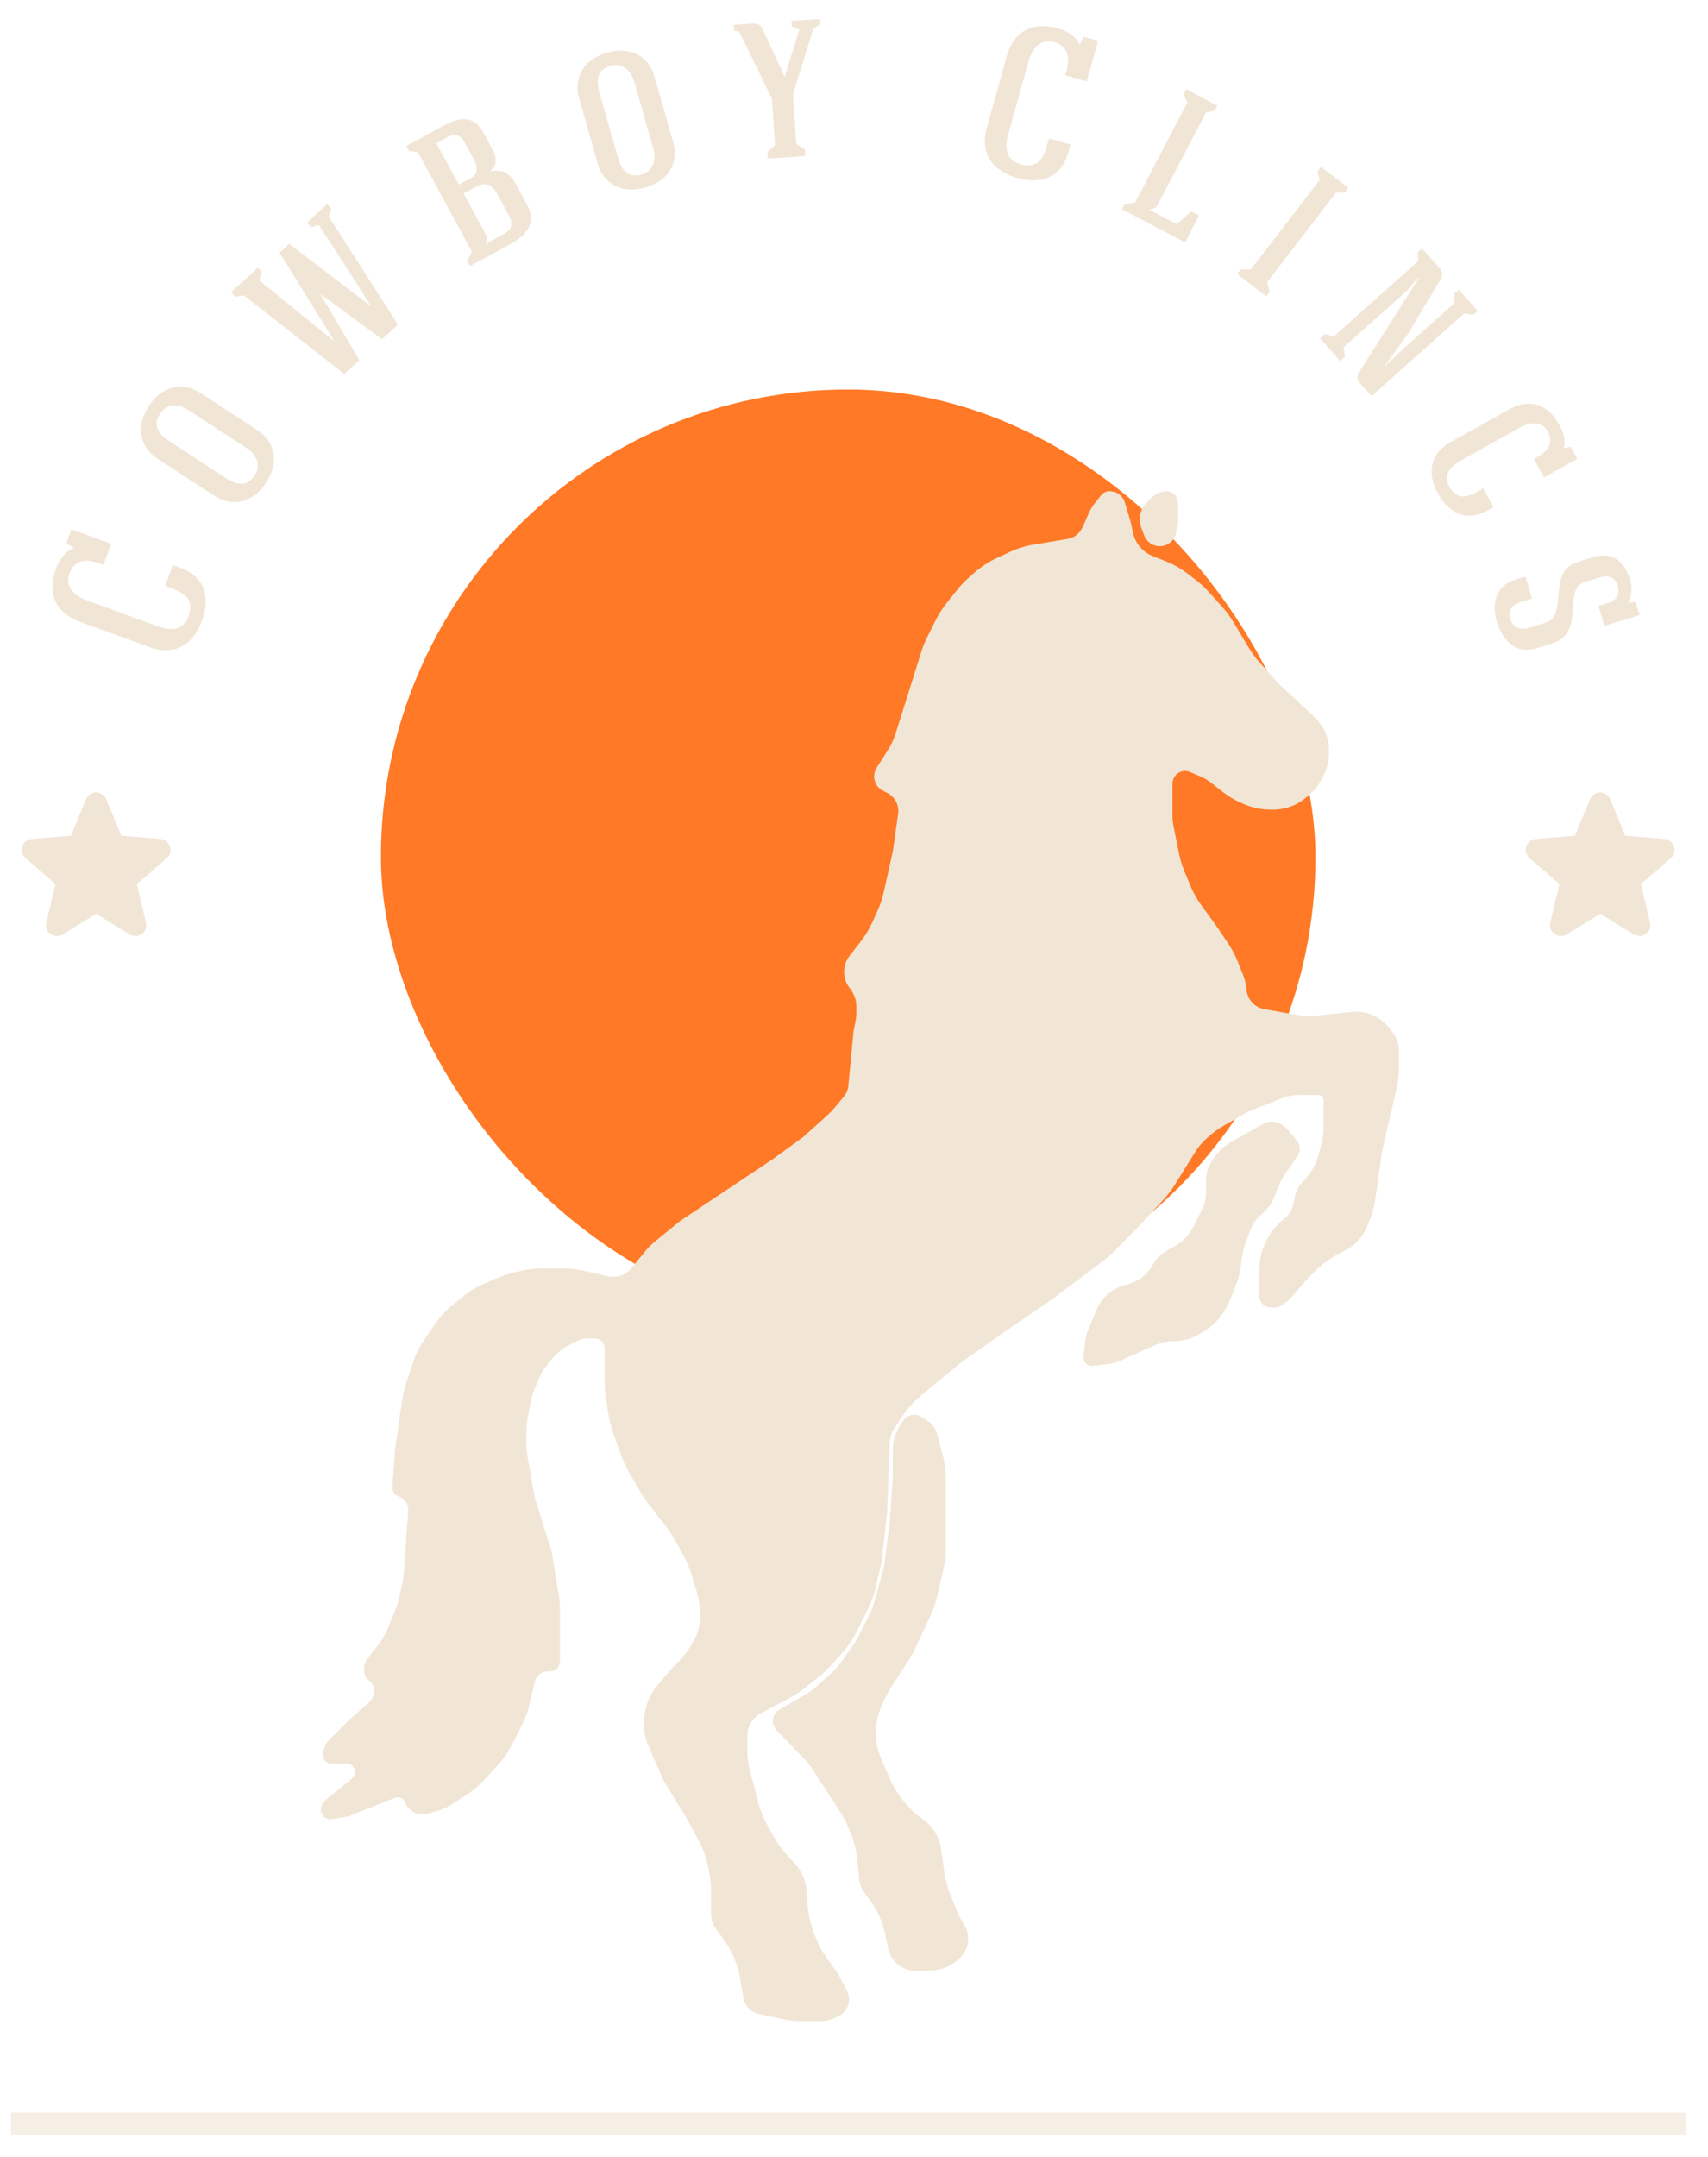 <svg width="61" height="77" viewBox="0 0 61 77" fill="none" xmlns="http://www.w3.org/2000/svg">
<g opacity="0.85">
<path d="M0.395 75.815H60.195" stroke="#EFE2CF" stroke-opacity="0.65" stroke-width="0.787"/>
<rect x="13.604" y="13.906" width="33.377" height="33.377" rx="16.689" fill="#FF6200"/>
<path d="M2.554 18.897L3.972 19.415L3.697 20.167L3.559 20.117C3.104 19.95 2.677 19.95 2.48 20.468C2.356 20.808 2.473 21.204 3.11 21.436C3.414 21.547 5.316 22.242 5.62 22.353C6.22 22.573 6.575 22.432 6.734 21.998C6.926 21.47 6.678 21.207 6.165 21.019L5.897 20.922L6.172 20.169L6.447 20.27C7.344 20.597 7.51 21.355 7.214 22.165C6.918 22.975 6.264 23.441 5.345 23.106C5.041 22.995 3.139 22.3 2.835 22.189C1.974 21.874 1.683 21.169 1.994 20.316C2.108 20.005 2.299 19.706 2.617 19.576L2.625 19.554L2.371 19.396L2.554 18.897Z" fill="#EFE2CF"/>
<path d="M7.161 14.031L9.187 15.351C9.845 15.78 9.973 16.515 9.506 17.231C9.04 17.948 8.309 18.124 7.657 17.7C6.98 17.258 6.309 16.821 5.631 16.38C4.979 15.955 4.846 15.215 5.312 14.499C5.779 13.783 6.503 13.602 7.161 14.031ZM6.043 15.747L8.069 17.067C8.514 17.357 8.856 17.341 9.1 16.967C9.343 16.592 9.147 16.216 8.779 15.977C8.102 15.535 7.431 15.098 6.753 14.657C6.379 14.413 5.962 14.39 5.719 14.764C5.475 15.138 5.591 15.453 6.043 15.747Z" fill="#EFE2CF"/>
<path d="M13.233 10.921L13.239 10.916C12.642 9.959 12.002 8.978 11.388 8.036C11.317 8.038 11.184 8.109 11.113 8.111L10.961 7.947L11.682 7.286L11.833 7.45C11.819 7.526 11.748 7.654 11.739 7.724L14.213 11.59L13.645 12.111L11.441 10.496L12.834 12.856L12.295 13.351L8.703 10.543C8.605 10.561 8.5 10.584 8.407 10.596L8.256 10.431L9.209 9.556L9.355 9.715L9.26 10.011L11.926 12.174L11.932 12.169C11.881 12.079 11.565 11.575 9.984 9.023L10.33 8.705L13.233 10.921Z" fill="#EFE2CF"/>
<path d="M18.169 8.751C18.176 8.747 18.183 8.743 18.183 8.743L16.788 9.499L16.689 9.317L16.851 8.984L14.927 5.436L14.612 5.388L14.513 5.206C15.011 4.944 15.352 4.75 15.847 4.482C16.415 4.174 16.919 4.102 17.261 4.732L17.595 5.348C17.745 5.626 17.762 5.914 17.5 6.126C17.896 6.017 18.208 6.172 18.421 6.564L18.81 7.282C19.195 7.993 18.772 8.424 18.169 8.751ZM18.146 7.642L17.757 6.924C17.57 6.579 17.35 6.479 16.977 6.681L16.558 6.909L17.361 8.391C17.424 8.507 17.426 8.575 17.336 8.668L17.355 8.702L17.964 8.371C18.316 8.181 18.33 7.98 18.146 7.642ZM16.931 5.708L16.597 5.092C16.469 4.855 16.276 4.74 16.025 4.876L15.585 5.115L16.385 6.591L16.818 6.356C17.11 6.198 17.045 5.918 16.931 5.708Z" fill="#EFE2CF"/>
<path d="M23.378 2.742L24.04 5.067C24.255 5.823 23.869 6.461 23.047 6.695C22.224 6.93 21.557 6.583 21.344 5.835C21.123 5.057 20.904 4.287 20.682 3.509C20.469 2.761 20.854 2.115 21.676 1.881C22.498 1.647 23.163 1.986 23.378 2.742ZM21.408 3.303L22.07 5.628C22.216 6.139 22.484 6.351 22.914 6.229C23.343 6.107 23.442 5.694 23.322 5.272C23.1 4.494 22.881 3.724 22.66 2.946C22.537 2.517 22.238 2.226 21.809 2.348C21.379 2.47 21.26 2.784 21.408 3.303Z" fill="#EFE2CF"/>
<path d="M27.566 3.516L26.41 1.147L26.221 1.09L26.207 0.883L26.844 0.84C27.106 0.822 27.164 0.888 27.272 1.112L28.022 2.736L28.549 1.056L28.279 0.943L28.266 0.744L29.288 0.675L29.301 0.874L29.049 1.023L28.32 3.372L28.439 5.131L28.746 5.335L28.762 5.573C28.355 5.6 27.817 5.637 27.425 5.663L27.409 5.425L27.678 5.183L27.566 3.516Z" fill="#EFE2CF"/>
<path d="M39.219 1.453L38.813 2.907L38.042 2.692L38.081 2.551C38.211 2.084 38.178 1.659 37.646 1.502C37.297 1.405 36.912 1.553 36.73 2.206C36.643 2.518 36.099 4.468 36.012 4.78C35.84 5.396 36.009 5.738 36.454 5.862C36.995 6.014 37.238 5.745 37.385 5.219L37.461 4.944L38.233 5.16L38.154 5.441C37.898 6.361 37.155 6.586 36.325 6.354C35.494 6.122 34.978 5.507 35.241 4.565C35.328 4.253 35.872 2.302 35.959 1.991C36.205 1.108 36.885 0.762 37.76 1.006C38.079 1.095 38.392 1.263 38.547 1.569L38.569 1.576L38.707 1.31L39.219 1.453Z" fill="#EFE2CF"/>
<path d="M42.327 8.655L40.069 7.472L40.166 7.288L40.532 7.236C41.157 6.042 41.779 4.856 42.405 3.662L42.27 3.374L42.366 3.189L43.478 3.772L43.381 3.956L43.074 4.013C42.491 5.124 41.908 6.236 41.325 7.348C41.272 7.45 41.085 7.474 41.085 7.474L41.071 7.501C41.412 7.68 41.685 7.823 42.026 8.002L42.544 7.543L42.824 7.69L42.327 8.655Z" fill="#EFE2CF"/>
<path d="M47.717 6.874L45.257 10.073L45.351 10.418L45.224 10.582C44.913 10.343 44.498 10.024 44.181 9.78L44.307 9.615L44.671 9.622C45.492 8.554 46.309 7.492 47.13 6.423L47.053 6.121L47.179 5.956L48.156 6.707L48.029 6.872L47.717 6.874Z" fill="#EFE2CF"/>
<path d="M50.227 10.402L47.985 12.4L48.031 12.741L47.864 12.89L47.142 12.079L47.309 11.931L47.637 12.009L50.654 9.319L50.634 9.007L50.789 8.869L51.389 9.541C51.532 9.713 51.553 9.818 51.421 10.028L50.264 11.947L49.471 13.036L49.481 13.048C49.739 12.817 50.046 12.513 50.293 12.293L51.96 10.806L51.934 10.489L52.101 10.34L52.778 11.099L52.611 11.247L52.298 11.186L48.982 14.143L48.567 13.677C48.449 13.545 48.462 13.409 48.545 13.283L50.68 9.915C50.675 9.909 50.664 9.909 50.659 9.903L50.227 10.402Z" fill="#EFE2CF"/>
<path d="M56.333 16.381L55.142 17.044L54.775 16.385L54.889 16.321C55.266 16.111 55.515 15.832 55.279 15.408C55.133 15.145 54.809 14.974 54.277 15.27C54.021 15.412 52.427 16.3 52.178 16.439C51.673 16.72 51.577 17.038 51.768 17.381C52.008 17.811 52.324 17.794 52.742 17.561L52.97 17.434L53.341 18.1L53.106 18.231C52.352 18.651 51.733 18.299 51.355 17.62C50.98 16.947 51.03 16.214 51.811 15.779C52.06 15.641 53.654 14.753 53.91 14.61C54.636 14.206 55.284 14.435 55.685 15.155C55.824 15.404 55.927 15.699 55.85 15.989L55.857 16.002L56.089 15.944L56.333 16.381Z" fill="#EFE2CF"/>
<path d="M54.351 21.483C53.96 21.603 53.855 21.812 53.941 22.092C54.044 22.431 54.315 22.501 54.632 22.404L55.192 22.233C56.046 21.972 55.206 20.409 56.362 20.055L56.929 19.882C57.629 19.668 58.039 20.114 58.203 20.652C58.28 20.902 58.319 21.188 58.151 21.481L58.16 21.511L58.411 21.49L58.555 21.962C58.143 22.088 57.723 22.216 57.303 22.344L57.085 21.63L57.431 21.524C57.748 21.427 57.865 21.206 57.773 20.904C57.683 20.61 57.454 20.519 57.152 20.611L56.585 20.784C55.797 21.025 56.656 22.599 55.427 22.974L54.859 23.148C54.116 23.375 53.652 22.833 53.461 22.207C53.265 21.566 53.403 20.912 54.117 20.693L54.478 20.583L54.719 21.371L54.351 21.483Z" fill="#EFE2CF"/>
<g clip-path="url(#clip0_121_1370)">
<path d="M59.673 30.637L58.605 31.559L58.93 32.938C58.948 33.013 58.944 33.092 58.917 33.164C58.89 33.236 58.843 33.299 58.781 33.344C58.718 33.389 58.644 33.415 58.567 33.418C58.49 33.421 58.414 33.401 58.348 33.361L57.149 32.623L55.949 33.361C55.883 33.401 55.807 33.421 55.73 33.418C55.653 33.414 55.579 33.389 55.517 33.343C55.455 33.298 55.408 33.236 55.381 33.163C55.354 33.091 55.35 33.013 55.367 32.938L55.694 31.559L54.626 30.637C54.567 30.586 54.525 30.52 54.505 30.446C54.484 30.372 54.486 30.294 54.509 30.221C54.533 30.148 54.577 30.083 54.638 30.035C54.697 29.987 54.77 29.958 54.847 29.951L56.248 29.838L56.789 28.53C56.818 28.459 56.868 28.398 56.932 28.355C56.996 28.312 57.071 28.289 57.148 28.289C57.225 28.289 57.301 28.312 57.365 28.355C57.429 28.398 57.478 28.459 57.508 28.53L58.048 29.838L59.449 29.951C59.526 29.958 59.599 29.987 59.66 30.035C59.72 30.082 59.765 30.147 59.788 30.22C59.812 30.293 59.814 30.372 59.793 30.446C59.772 30.52 59.73 30.587 59.672 30.637L59.673 30.637Z" fill="#EFE2CF"/>
</g>
<g clip-path="url(#clip1_121_1370)">
<path d="M5.959 30.637L4.89 31.559L5.215 32.938C5.233 33.013 5.229 33.092 5.202 33.164C5.175 33.236 5.128 33.299 5.066 33.344C5.003 33.389 4.929 33.415 4.852 33.418C4.775 33.421 4.699 33.401 4.633 33.361L3.434 32.623L2.234 33.361C2.168 33.401 2.092 33.421 2.015 33.418C1.939 33.414 1.864 33.389 1.802 33.343C1.74 33.298 1.693 33.236 1.666 33.163C1.64 33.091 1.635 33.013 1.653 32.938L1.98 31.559L0.911 30.637C0.853 30.586 0.811 30.52 0.79 30.446C0.769 30.372 0.771 30.294 0.794 30.221C0.818 30.148 0.863 30.083 0.923 30.035C0.983 29.987 1.056 29.958 1.132 29.951L2.533 29.838L3.074 28.53C3.103 28.459 3.153 28.398 3.217 28.355C3.281 28.312 3.356 28.289 3.433 28.289C3.511 28.289 3.586 28.312 3.65 28.355C3.714 28.398 3.764 28.459 3.793 28.53L4.333 29.838L5.735 29.951C5.811 29.958 5.884 29.987 5.945 30.035C6.005 30.082 6.05 30.147 6.073 30.22C6.097 30.293 6.099 30.372 6.078 30.446C6.057 30.52 6.015 30.587 5.957 30.637L5.959 30.637Z" fill="#EFE2CF"/>
</g>
<path d="M39.454 17.578C39.533 17.538 39.623 17.526 39.709 17.543L39.757 17.553C39.953 17.592 40.111 17.736 40.168 17.927L40.375 18.615L40.468 19.035C40.536 19.341 40.727 19.606 40.995 19.767C41.048 19.798 41.102 19.825 41.159 19.848L41.637 20.039C41.926 20.155 42.198 20.311 42.443 20.502L42.739 20.732C42.894 20.852 43.038 20.986 43.169 21.132L43.656 21.673C43.799 21.832 43.926 22.004 44.036 22.186L44.605 23.135C44.715 23.318 44.842 23.49 44.984 23.648L45.669 24.409L46.955 25.609C47.095 25.74 47.211 25.895 47.297 26.066C47.408 26.29 47.467 26.537 47.467 26.787V26.857C47.467 27.215 47.366 27.566 47.176 27.87L47.146 27.918C47.028 28.108 46.88 28.277 46.708 28.42L46.629 28.486C46.456 28.63 46.259 28.74 46.046 28.811C45.862 28.872 45.67 28.904 45.477 28.904H45.379C45.043 28.904 44.711 28.833 44.404 28.697L44.299 28.65C44.081 28.553 43.876 28.43 43.687 28.284L43.248 27.942C43.131 27.851 43.003 27.775 42.867 27.717L42.501 27.56C42.417 27.524 42.325 27.515 42.235 27.532C42.025 27.575 41.873 27.76 41.873 27.974V29.12C41.873 29.242 41.885 29.363 41.909 29.483L42.108 30.479C42.151 30.693 42.215 30.903 42.299 31.105L42.522 31.639C42.622 31.879 42.749 32.106 42.902 32.316L43.471 33.099L43.879 33.71C44.006 33.901 44.114 34.105 44.199 34.319L44.411 34.849C44.45 34.947 44.478 35.049 44.492 35.153L44.525 35.382C44.554 35.583 44.661 35.764 44.823 35.886C44.919 35.958 45.031 36.006 45.149 36.027L46.207 36.214C46.513 36.268 46.824 36.279 47.133 36.246L48.282 36.125C48.469 36.105 48.658 36.122 48.84 36.173C49.117 36.253 49.365 36.412 49.552 36.63L49.688 36.789C49.804 36.924 49.886 37.084 49.929 37.257C49.952 37.348 49.964 37.441 49.964 37.535V38.114C49.964 38.365 49.935 38.616 49.879 38.861L49.364 41.089L49.112 42.854C49.081 43.075 49.023 43.292 48.94 43.499L48.835 43.762C48.724 44.04 48.542 44.284 48.309 44.471C48.214 44.547 48.111 44.613 48.002 44.667L47.849 44.744C47.53 44.904 47.238 45.114 46.985 45.366L46.668 45.684L46.149 46.289C46.095 46.352 46.035 46.408 45.969 46.458L45.822 46.568C45.722 46.643 45.602 46.683 45.477 46.683H45.399C45.256 46.683 45.121 46.611 45.042 46.492C44.995 46.421 44.969 46.338 44.969 46.253V45.371C44.969 45.115 45.011 44.861 45.092 44.619L45.097 44.601C45.21 44.262 45.401 43.955 45.653 43.702L45.718 43.637C45.752 43.603 45.788 43.572 45.826 43.544C46.045 43.38 46.187 43.134 46.221 42.862L46.226 42.823C46.253 42.605 46.345 42.399 46.49 42.234L46.667 42.032C46.865 41.806 47.008 41.538 47.087 41.249L47.177 40.92C47.237 40.701 47.267 40.475 47.267 40.248V39.262C47.267 39.217 47.249 39.174 47.217 39.142C47.185 39.11 47.142 39.092 47.096 39.092H46.417C46.187 39.092 45.958 39.136 45.745 39.221L44.57 39.691L43.722 40.176C43.358 40.383 43.034 40.663 42.772 40.989L41.938 42.324C41.828 42.499 41.703 42.664 41.562 42.816L40.575 43.886L39.743 44.718C39.632 44.829 39.513 44.932 39.387 45.027L37.578 46.383L35.68 47.682L34.282 48.681L33.183 49.58L32.832 49.881C32.601 50.079 32.398 50.307 32.23 50.56L31.885 51.078C31.819 51.21 31.782 51.354 31.776 51.501L31.685 53.975L31.485 55.773L31.274 56.686C31.215 56.942 31.126 57.19 31.009 57.425L30.588 58.267C30.454 58.534 30.285 58.782 30.085 59.004L29.669 59.466C29.548 59.6 29.416 59.725 29.275 59.838L28.729 60.275C28.569 60.403 28.398 60.516 28.217 60.612L27.166 61.172C27.05 61.234 26.949 61.321 26.87 61.426C26.754 61.582 26.691 61.771 26.691 61.965V62.529C26.691 62.752 26.719 62.973 26.776 63.188L27.087 64.371C27.155 64.631 27.255 64.881 27.384 65.117L27.608 65.528C27.728 65.749 27.874 65.956 28.041 66.144L28.398 66.546C28.524 66.687 28.624 66.85 28.695 67.026C28.757 67.181 28.795 67.344 28.807 67.51L28.849 68.051C28.875 68.387 28.952 68.717 29.077 69.03L29.145 69.2C29.24 69.437 29.361 69.662 29.508 69.871L29.915 70.452C29.963 70.521 30.006 70.593 30.043 70.668L30.256 71.094C30.339 71.26 30.347 71.453 30.278 71.625C30.219 71.772 30.108 71.893 29.966 71.964L29.817 72.039C29.666 72.114 29.499 72.154 29.331 72.154H28.641C28.407 72.154 28.173 72.129 27.945 72.08L27.091 71.897C26.96 71.869 26.84 71.804 26.745 71.709C26.645 71.608 26.577 71.479 26.553 71.339L26.418 70.575C26.334 70.102 26.144 69.655 25.862 69.266L25.583 68.882C25.523 68.8 25.476 68.708 25.443 68.611C25.409 68.51 25.392 68.403 25.392 68.296V67.489C25.392 67.27 25.37 67.051 25.328 66.837L25.29 66.647C25.225 66.325 25.113 66.013 24.957 65.723L24.493 64.862L23.694 63.563L23.175 62.377C23.056 62.105 22.995 61.812 22.995 61.516C22.995 61.093 23.12 60.678 23.355 60.326L23.394 60.267L23.994 59.568L24.213 59.349C24.399 59.163 24.559 58.953 24.69 58.724L24.785 58.559C24.856 58.433 24.91 58.298 24.945 58.158C24.977 58.033 24.992 57.905 24.992 57.776V57.61C24.992 57.319 24.949 57.029 24.863 56.751L24.692 56.193C24.626 55.98 24.539 55.774 24.433 55.578L24.118 55.002C24.035 54.85 23.941 54.705 23.835 54.567L22.995 53.475L22.451 52.543C22.348 52.366 22.261 52.179 22.192 51.986L21.896 51.157C21.83 50.972 21.78 50.78 21.747 50.586L21.642 49.951C21.612 49.77 21.596 49.587 21.596 49.404V48.139C21.596 48.101 21.59 48.063 21.578 48.026C21.529 47.88 21.393 47.782 21.239 47.782H20.97C20.856 47.782 20.745 47.808 20.643 47.859L20.367 47.997C20.124 48.119 19.907 48.288 19.73 48.494L19.651 48.587C19.484 48.782 19.346 48.999 19.242 49.234L19.161 49.416C19.054 49.657 18.976 49.911 18.928 50.171L18.853 50.583C18.818 50.779 18.8 50.978 18.8 51.178V51.486C18.8 51.68 18.817 51.873 18.85 52.064L19.099 53.475L19.699 55.373L19.953 56.9C19.983 57.08 19.998 57.263 19.998 57.446V59.31C19.998 59.349 19.992 59.387 19.98 59.423C19.931 59.569 19.795 59.668 19.641 59.668H19.563C19.349 59.668 19.163 59.813 19.111 60.021L18.849 61.069C18.816 61.2 18.769 61.327 18.709 61.448L18.309 62.248C18.171 62.524 17.995 62.78 17.786 63.008L17.298 63.54C17.101 63.755 16.878 63.942 16.632 64.098L16.069 64.457C15.959 64.527 15.84 64.581 15.715 64.619L15.274 64.751C15.046 64.819 14.799 64.757 14.631 64.589L14.561 64.519C14.524 64.482 14.498 64.436 14.485 64.385C14.443 64.215 14.26 64.121 14.097 64.186L12.564 64.799C12.46 64.841 12.351 64.87 12.24 64.886L11.833 64.944C11.752 64.956 11.67 64.937 11.602 64.892C11.486 64.814 11.431 64.671 11.465 64.536L11.476 64.49C11.497 64.407 11.544 64.333 11.61 64.279L12.566 63.497C12.593 63.475 12.616 63.449 12.634 63.419C12.754 63.219 12.61 62.964 12.376 62.964H11.831C11.752 62.964 11.677 62.933 11.621 62.877C11.55 62.807 11.52 62.706 11.539 62.608L11.572 62.446C11.595 62.328 11.653 62.22 11.738 62.135L12.507 61.366L13.172 60.784C13.259 60.708 13.318 60.605 13.341 60.492L13.351 60.441C13.385 60.274 13.319 60.102 13.183 60C13.072 59.917 13.006 59.786 13.006 59.647V59.572C13.006 59.44 13.05 59.312 13.131 59.208L13.509 58.722C13.639 58.554 13.747 58.37 13.829 58.174L14.092 57.542C14.167 57.361 14.226 57.175 14.269 56.984L14.351 56.611C14.387 56.452 14.411 56.29 14.422 56.127L14.579 53.928C14.594 53.718 14.472 53.522 14.276 53.444L14.226 53.423C14.148 53.392 14.084 53.334 14.047 53.259C14.02 53.204 14.008 53.143 14.012 53.082L14.105 51.777L14.362 49.976C14.391 49.779 14.437 49.584 14.499 49.395L14.754 48.632C14.854 48.333 14.995 48.05 15.174 47.791L15.537 47.267C15.714 47.012 15.925 46.783 16.165 46.587L16.525 46.292C16.775 46.088 17.053 45.921 17.351 45.797L17.83 45.597C18.01 45.522 18.196 45.463 18.387 45.421L18.643 45.364C18.88 45.311 19.122 45.285 19.364 45.285H20.119C20.371 45.285 20.622 45.313 20.867 45.37L21.702 45.562C21.765 45.577 21.829 45.584 21.893 45.584C22.148 45.584 22.389 45.47 22.551 45.273L23.038 44.677C23.142 44.55 23.259 44.433 23.386 44.329L24.293 43.587L27.59 41.389L28.688 40.59L29.51 39.851C29.628 39.744 29.738 39.63 29.84 39.508L30.132 39.158C30.168 39.114 30.199 39.066 30.225 39.015C30.266 38.934 30.291 38.846 30.299 38.755L30.486 36.794L30.555 36.452C30.576 36.348 30.586 36.241 30.586 36.135V35.946C30.586 35.719 30.512 35.498 30.376 35.316L30.333 35.259C30.121 34.975 30.087 34.597 30.245 34.28C30.273 34.225 30.305 34.173 30.343 34.124L30.745 33.607C30.905 33.402 31.04 33.179 31.148 32.942L31.341 32.515C31.437 32.306 31.51 32.086 31.56 31.861L31.885 30.402L32.077 29.054C32.082 29.02 32.084 28.986 32.084 28.952C32.084 28.677 31.929 28.426 31.684 28.304L31.535 28.229C31.378 28.151 31.265 28.003 31.23 27.83C31.201 27.686 31.23 27.535 31.309 27.411L31.712 26.777C31.827 26.597 31.917 26.404 31.981 26.201L32.484 24.608L32.904 23.266C32.957 23.096 33.023 22.93 33.103 22.771L33.425 22.127C33.53 21.917 33.656 21.72 33.803 21.537L34.197 21.043C34.32 20.89 34.456 20.748 34.604 20.618L34.82 20.429C35.059 20.22 35.327 20.046 35.616 19.913L36.074 19.701C36.343 19.577 36.627 19.49 36.92 19.441L38.126 19.24C38.226 19.223 38.321 19.186 38.405 19.13C38.517 19.055 38.606 18.949 38.661 18.826L38.88 18.332C38.944 18.189 39.026 18.054 39.124 17.931L39.322 17.685C39.357 17.64 39.403 17.603 39.454 17.578Z" fill="#EFE2CF"/>
<path d="M32.315 50.644C32.471 50.488 32.714 50.461 32.901 50.578L33.116 50.712C33.286 50.818 33.409 50.985 33.461 51.179L33.681 52.002C33.747 52.25 33.78 52.506 33.78 52.762V55.286C33.78 55.542 33.751 55.798 33.692 56.047L33.46 57.031C33.407 57.256 33.331 57.475 33.232 57.685L32.581 59.068L31.82 60.252C31.729 60.395 31.648 60.544 31.579 60.699L31.487 60.906C31.353 61.209 31.283 61.537 31.283 61.868C31.283 62.195 31.351 62.519 31.482 62.818L31.776 63.492C31.913 63.804 32.096 64.093 32.32 64.349L32.523 64.581C32.628 64.701 32.749 64.806 32.881 64.894L32.938 64.933C33.163 65.082 33.344 65.288 33.465 65.529C33.541 65.682 33.592 65.847 33.615 66.017L33.722 66.824C33.761 67.112 33.837 67.394 33.949 67.663L34.233 68.345C34.264 68.42 34.3 68.492 34.342 68.561L34.446 68.734C34.533 68.879 34.579 69.046 34.579 69.216C34.579 69.495 34.456 69.759 34.242 69.937L34.131 70.029C34.031 70.112 33.918 70.18 33.797 70.228L33.755 70.245C33.574 70.318 33.38 70.355 33.185 70.355H32.694C32.43 70.355 32.177 70.25 31.99 70.063C31.855 69.928 31.761 69.756 31.721 69.568L31.6 69.006C31.523 68.643 31.377 68.299 31.172 67.99L31.083 67.858L30.893 67.604C30.82 67.507 30.764 67.4 30.726 67.286C30.698 67.201 30.68 67.114 30.673 67.025L30.625 66.456C30.598 66.127 30.521 65.804 30.399 65.498L30.306 65.264C30.225 65.063 30.125 64.869 30.006 64.687L28.979 63.107C28.917 63.012 28.846 62.922 28.767 62.84L27.73 61.768C27.534 61.565 27.56 61.235 27.787 61.066L28.7 60.533C28.89 60.422 29.069 60.293 29.233 60.147L29.593 59.826C29.787 59.654 29.96 59.46 30.108 59.248L30.443 58.769C30.537 58.636 30.62 58.495 30.693 58.349L31.032 57.673C31.132 57.471 31.212 57.26 31.27 57.043L31.583 55.872L31.782 54.273L31.882 52.775V51.82C31.882 51.466 31.987 51.12 32.183 50.825L32.256 50.717C32.273 50.691 32.293 50.666 32.315 50.644Z" fill="#EFE2CF"/>
<path d="M45.228 40.071C45.384 40.019 45.554 40.032 45.701 40.105L45.737 40.123C45.826 40.167 45.904 40.229 45.967 40.305L46.316 40.723C46.352 40.767 46.38 40.817 46.398 40.871C46.444 41.008 46.422 41.159 46.339 41.277L45.902 41.901C45.815 42.025 45.743 42.159 45.687 42.299L45.512 42.736C45.42 42.966 45.272 43.17 45.082 43.328C44.879 43.497 44.725 43.717 44.635 43.965L44.496 44.347C44.414 44.572 44.36 44.805 44.334 45.042L44.326 45.111C44.291 45.425 44.212 45.731 44.09 46.023L43.908 46.46C43.819 46.674 43.698 46.873 43.55 47.051C43.368 47.269 43.147 47.453 42.898 47.591L42.76 47.668C42.508 47.808 42.224 47.881 41.936 47.881C41.699 47.881 41.464 47.931 41.248 48.027L39.98 48.591C39.846 48.65 39.705 48.688 39.559 48.705L39.02 48.764C38.931 48.774 38.843 48.743 38.78 48.68C38.716 48.617 38.685 48.529 38.695 48.44L38.757 47.888C38.772 47.751 38.806 47.617 38.859 47.49L39.163 46.761C39.24 46.577 39.351 46.41 39.492 46.27C39.68 46.082 39.913 45.947 40.169 45.877L40.305 45.84C40.671 45.74 40.981 45.497 41.165 45.165C41.303 44.917 41.512 44.717 41.766 44.59L41.857 44.544C42.194 44.376 42.466 44.103 42.635 43.767L42.932 43.173C42.96 43.115 42.985 43.056 43.005 42.995C43.051 42.857 43.075 42.713 43.075 42.567V42.088C43.075 41.892 43.13 41.7 43.233 41.534L43.339 41.365C43.493 41.118 43.707 40.914 43.961 40.772L45.121 40.119C45.155 40.1 45.191 40.084 45.228 40.071Z" fill="#EFE2CF"/>
<path d="M41.562 17.545C41.636 17.526 41.713 17.529 41.785 17.553C41.904 17.593 41.998 17.687 42.037 17.806L42.05 17.843C42.066 17.891 42.074 17.942 42.074 17.994V18.624C42.074 18.685 42.068 18.745 42.054 18.804L42.004 19.031C41.932 19.353 41.613 19.556 41.291 19.485C41.094 19.441 40.933 19.3 40.862 19.111L40.763 18.847C40.706 18.695 40.693 18.531 40.724 18.373C40.758 18.205 40.84 18.051 40.961 17.93L41.133 17.758C41.226 17.666 41.342 17.6 41.47 17.568L41.562 17.545Z" fill="#EFE2CF"/>
</g>
<defs>
<clipPath id="clip0_121_1370">
<rect width="6.08" height="6.08" fill="white" transform="translate(54.115 27.908)"/>
</clipPath>
<clipPath id="clip1_121_1370">
<rect width="6.08" height="6.08" fill="white" transform="translate(0.395 27.908)"/>
</clipPath>
</defs>
</svg>
